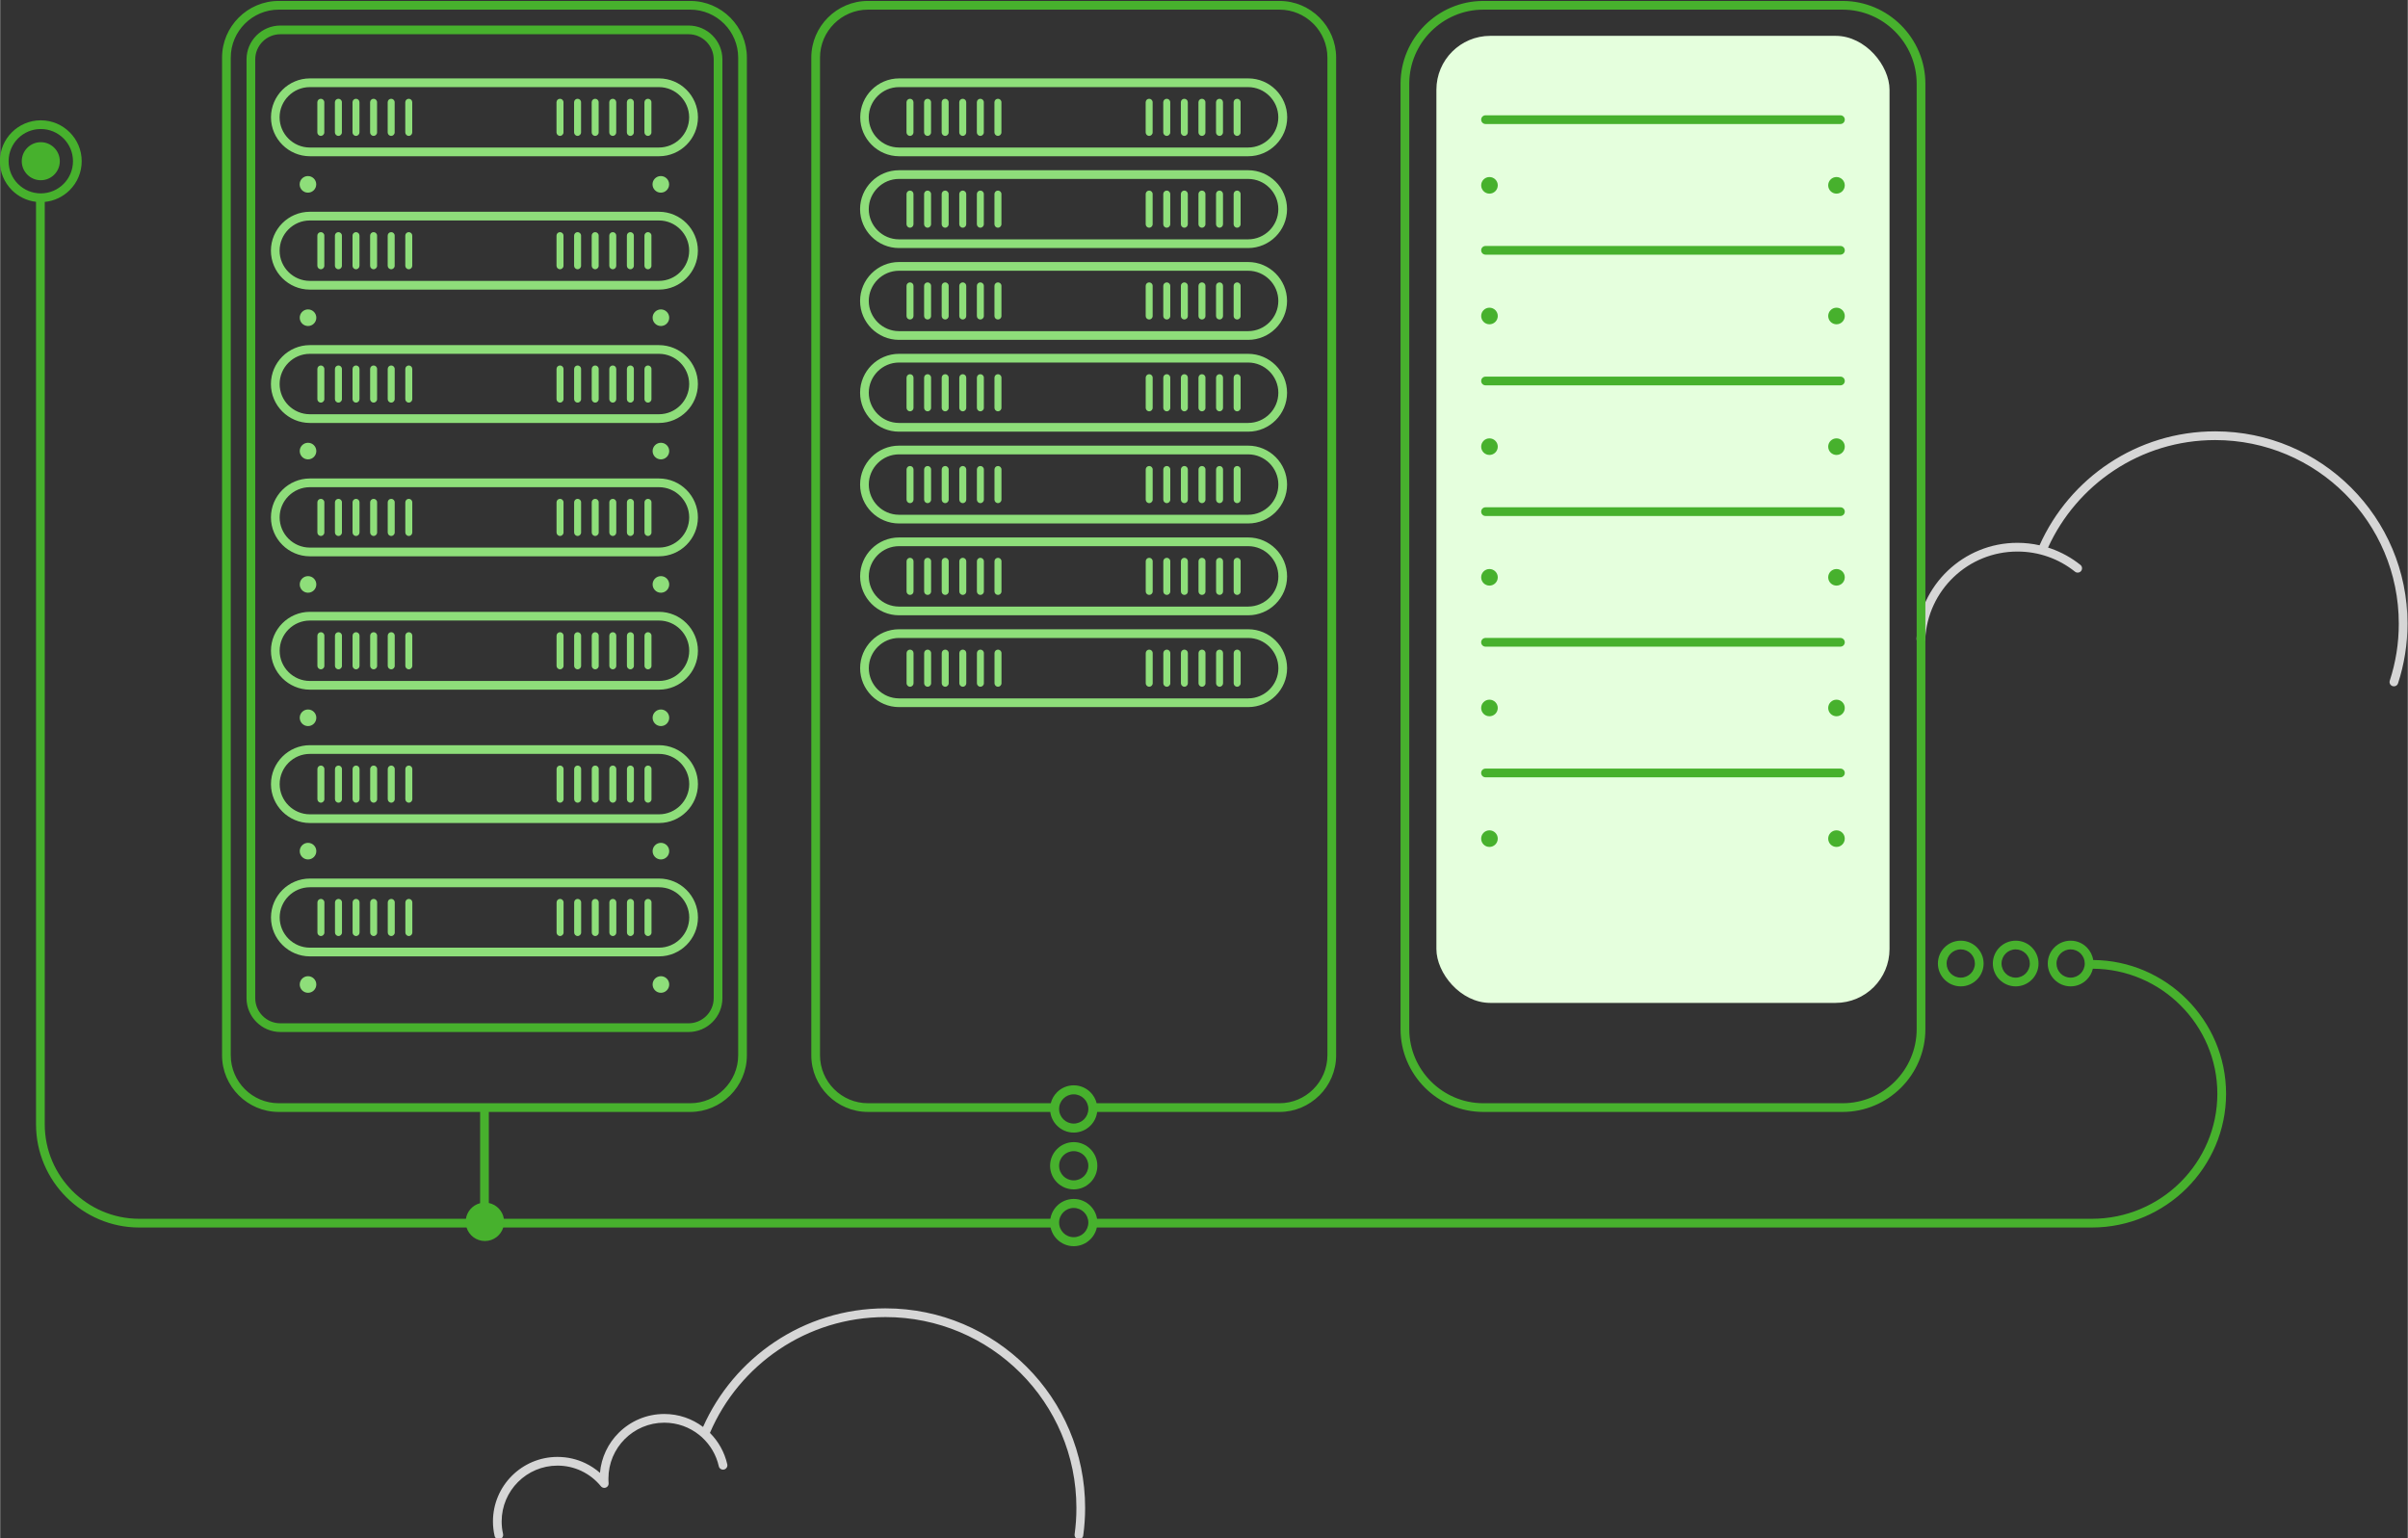<svg xmlns="http://www.w3.org/2000/svg" xmlns:xlink="http://www.w3.org/1999/xlink" xmlns:xodm="http://www.corel.com/coreldraw/odm/2003" xml:space="preserve" width="1382px" height="883px" style="shape-rendering:geometricPrecision; text-rendering:geometricPrecision; image-rendering:optimizeQuality; fill-rule:evenodd; clip-rule:evenodd" viewBox="0 0 1382 883.14"><rect x="0" y="0" width="1382" height="883.14" fill="#333333" stroke="none"/> <defs>  <style type="text/css">   <![CDATA[    .fil4 {fill:#47B12D}    .fil2 {fill:#E5FFDD}    .fil1 {fill:#47B12D;fill-rule:nonzero}    .fil3 {fill:#8EDE7A;fill-rule:nonzero}    .fil0 {fill:#D6D6D6;fill-rule:nonzero}   ]]>  </style> </defs> <g id="Layer_x0020_1">    <g id="_2908718082048">   <path class="fil0" d="M1105 366.94c-0.06,1.37 -1.23,2.43 -2.61,2.37 -1.37,-0.06 -2.43,-1.23 -2.37,-2.61 0.76,-15.37 7.51,-29.17 17.95,-39.1 10.4,-9.89 24.47,-15.97 39.94,-15.97 4.36,0 8.61,0.49 12.71,1.41 8.6,-19.25 22.55,-35.59 39.95,-47.11 17.45,-11.56 38.38,-18.3 60.87,-18.3 30.48,0 58.08,12.36 78.05,32.34 19.98,19.97 32.33,47.57 32.33,78.05 0,5.87 -0.47,11.69 -1.37,17.39 -0.92,5.8 -2.28,11.44 -4.06,16.88 -0.42,1.31 -1.83,2.03 -3.14,1.6 -1.31,-0.42 -2.03,-1.83 -1.6,-3.14 1.7,-5.23 3.01,-10.61 3.88,-16.12 0.85,-5.37 1.29,-10.92 1.29,-16.61 0,-29.1 -11.79,-55.45 -30.86,-74.52 -19.07,-19.07 -45.42,-30.86 -74.52,-30.86 -21.49,0 -41.47,6.42 -58.12,17.45 -16.41,10.87 -29.6,26.21 -37.83,44.27 0.53,0.16 1.05,0.34 1.57,0.52 6.23,2.18 11.97,5.39 17,9.41 1.08,0.86 1.26,2.43 0.41,3.51 -0.86,1.08 -2.43,1.25 -3.51,0.4 -4.62,-3.69 -9.86,-6.63 -15.54,-8.61 -5.46,-1.91 -11.35,-2.95 -17.51,-2.95 -14.15,0 -27,5.54 -36.5,14.57 -9.55,9.08 -15.71,21.69 -16.41,35.73zm-702.13 458.23c-0.08,-0.06 -0.15,-0.12 -0.21,-0.19 -0.47,-0.42 -0.95,-0.83 -1.45,-1.22 -5.47,-4.38 -12.43,-7 -20.01,-7 -8.86,0 -16.87,3.59 -22.67,9.39 -5.8,5.8 -9.39,13.82 -9.39,22.67l0.02 1.34 0.08 1.33c0.11,1.38 -0.92,2.58 -2.29,2.69 -0.91,0.07 -1.74,-0.35 -2.23,-1.04 -2.98,-3.63 -6.74,-6.59 -11.04,-8.64 -4.16,-1.98 -8.83,-3.09 -13.77,-3.09 -8.85,0 -16.87,3.59 -22.67,9.39 -5.8,5.8 -9.39,13.81 -9.39,22.67 0,1.25 0.07,2.46 0.2,3.62 0.14,1.21 0.34,2.4 0.6,3.55 0.3,1.35 -0.54,2.68 -1.88,2.98 -1.35,0.3 -2.68,-0.54 -2.98,-1.88 -0.31,-1.36 -0.55,-2.73 -0.7,-4.11 -0.16,-1.39 -0.24,-2.78 -0.24,-4.16 0,-10.23 4.15,-19.5 10.86,-26.21 6.71,-6.71 15.97,-10.85 26.2,-10.85 5.7,0 11.1,1.28 15.92,3.58 3.07,1.46 5.91,3.34 8.45,5.56 0.78,-8.93 4.73,-16.95 10.71,-22.93 6.71,-6.71 15.98,-10.86 26.21,-10.86 8.34,0 16.05,2.77 22.25,7.44 8.83,-19.85 23.13,-36.73 40.99,-48.7 18.23,-12.24 40.16,-19.38 63.75,-19.38 31.64,0 60.28,12.83 81.02,33.56 20.73,20.74 33.56,49.38 33.56,81.02 0,2.62 -0.1,5.27 -0.28,7.94 -0.18,2.65 -0.45,5.28 -0.81,7.89 -0.19,1.37 -1.45,2.32 -2.82,2.13 -1.36,-0.19 -2.32,-1.45 -2.13,-2.81 0.34,-2.48 0.6,-4.99 0.78,-7.54 0.17,-2.47 0.25,-5 0.25,-7.61 0,-30.26 -12.26,-57.65 -32.09,-77.48 -19.83,-19.83 -47.22,-32.09 -77.48,-32.09 -22.58,0 -43.56,6.82 -60.98,18.51 -17.5,11.74 -31.43,28.39 -39.81,47.98 4.87,4.87 8.39,11.1 9.96,18.05 0.3,1.35 -0.55,2.68 -1.89,2.98 -1.34,0.31 -2.68,-0.54 -2.98,-1.88 -1.46,-6.5 -4.89,-12.25 -9.62,-16.6z"></path>   <path class="fil1" d="M498.09 0.54l236.25 0c8.94,0 17.07,3.66 22.96,9.55l0.13 0.14c5.81,5.88 9.42,13.95 9.42,22.82l0 572.81c0,8.94 -3.66,17.07 -9.55,22.96l-0.15 0.13c-5.88,5.81 -13.94,9.41 -22.81,9.41l-104.67 0c-0.38,3.06 -1.79,5.8 -3.86,7.87l-0.16 0.15c-2.44,2.37 -5.77,3.83 -9.43,3.83 -3.74,0 -7.13,-1.52 -9.58,-3.98l-0.01 -0.01c-2.07,-2.07 -3.48,-4.8 -3.87,-7.86l-104.67 0c-8.93,0 -17.05,-3.65 -22.95,-9.54 -5.9,-5.89 -9.55,-14.02 -9.55,-22.96l0 -572.81c0,-8.94 3.65,-17.06 9.54,-22.95 5.89,-5.9 14.02,-9.56 22.96,-9.56zm131.29 632.82l104.96 0c7.51,0 14.33,-3.04 19.31,-7.96l0.11 -0.12c4.99,-4.98 8.08,-11.86 8.08,-19.42l0 -572.81c0,-7.51 -3.04,-14.34 -7.95,-19.32l-0.13 -0.11c-4.98,-4.98 -11.86,-8.08 -19.42,-8.08l-236.25 0c-7.56,0 -14.44,3.1 -19.42,8.08 -4.99,4.98 -8.08,11.86 -8.08,19.43l0 572.81c0,7.56 3.09,14.44 8.08,19.42 4.98,4.99 11.86,8.08 19.42,8.08l104.96 0c0.61,-2.42 1.86,-4.59 3.58,-6.3 2.45,-2.46 5.84,-3.98 9.59,-3.98 3.74,0 7.13,1.52 9.59,3.97 1.71,1.72 2.97,3.89 3.57,6.31zm0.4 68.51c0,3.75 -1.52,7.14 -3.97,9.59l-0.16 0.15c-2.44,2.36 -5.77,3.83 -9.43,3.83 -3.74,0 -7.13,-1.52 -9.58,-3.98l-0.01 -0.01c-2.46,-2.45 -3.98,-5.84 -3.98,-9.58 0,-3.74 1.52,-7.12 3.98,-9.58 2.45,-2.46 5.84,-3.98 9.59,-3.98 3.74,0 7.13,1.52 9.59,3.97 2.45,2.45 3.97,5.85 3.97,9.59zm-7.63 5.94c1.52,-1.52 2.46,-3.62 2.46,-5.94 0,-2.32 -0.94,-4.42 -2.46,-5.93 -1.51,-1.52 -3.61,-2.46 -5.93,-2.46 -2.32,0 -4.42,0.94 -5.94,2.46 -1.52,1.51 -2.45,3.61 -2.45,5.93 0,2.32 0.93,4.42 2.45,5.94 1.51,1.52 3.62,2.45 5.94,2.45 2.26,0 4.32,-0.89 5.82,-2.34l0.11 -0.11zm7.63 -38.55c0,3.74 -1.52,7.13 -3.97,9.59l-0.16 0.14c-2.44,2.37 -5.77,3.83 -9.43,3.83 -3.74,0 -7.13,-1.52 -9.58,-3.97l-0.01 -0.01c-2.46,-2.46 -3.98,-5.85 -3.98,-9.58 0,-3.74 1.52,-7.13 3.98,-9.58 2.45,-2.47 5.84,-3.99 9.59,-3.99 3.74,0 7.13,1.52 9.59,3.98 2.45,2.45 3.97,5.84 3.97,9.59zm-7.63 5.93c1.52,-1.51 2.46,-3.62 2.46,-5.93 0,-2.32 -0.94,-4.42 -2.46,-5.94 -1.51,-1.51 -3.61,-2.45 -5.93,-2.45 -2.32,0 -4.42,0.94 -5.94,2.45 -1.52,1.51 -2.45,3.61 -2.45,5.94 0,2.32 0.93,4.42 2.45,5.94 1.51,1.51 3.62,2.45 5.94,2.45 2.26,0 4.32,-0.89 5.82,-2.34l0.11 -0.12zm0 -32.61c1.52,-1.52 2.46,-3.62 2.46,-5.94 0,-2.32 -0.94,-4.42 -2.46,-5.93 -1.51,-1.52 -3.61,-2.46 -5.93,-2.46 -2.32,0 -4.42,0.94 -5.94,2.46 -1.52,1.51 -2.45,3.61 -2.45,5.93 0,2.32 0.93,4.43 2.45,5.94 1.51,1.52 3.62,2.46 5.94,2.46 2.26,0 4.32,-0.9 5.82,-2.35l0.11 -0.11z"></path>   <g>    <path class="fil1" d="M1105.08 390.11l0 200.75c0,13.06 -5.34,24.94 -13.95,33.55l-0.15 0.14c-8.6,8.52 -20.42,13.81 -33.41,13.81l-206.24 0c-13.06,0 -24.94,-5.34 -33.55,-13.95 -8.61,-8.61 -13.96,-20.49 -13.96,-33.55l0 -542.81c0,-13.07 5.35,-24.95 13.96,-33.56 8.61,-8.6 20.49,-13.95 33.55,-13.95l206.24 0c13.07,0 24.94,5.34 33.55,13.95 8.61,8.61 13.96,20.49 13.96,33.56l0 318.71 0 23.35zm-945.22 -389.57l236.25 0c8.94,0 17.07,3.66 22.95,9.55l0.14 0.14c5.81,5.88 9.41,13.95 9.41,22.82l0 572.81c0,8.94 -3.66,17.07 -9.55,22.96l-0.14 0.13c-5.88,5.81 -13.95,9.41 -22.81,9.41l-115.63 0 0 52.27c4.46,0.93 7.93,4.54 8.64,9.07l315.64 0 0 5.01 -316 0c-1.39,4.49 -5.58,7.75 -10.53,7.75 -4.95,0 -9.14,-3.26 -10.54,-7.75l-187.9 0c-16.28,0 -31.09,-6.67 -41.82,-17.4 -10.74,-10.73 -17.4,-25.54 -17.4,-41.83l0 -529.61c-5.39,-0.63 -10.22,-3.08 -13.87,-6.72l-0.13 -0.15c-4.17,-4.24 -6.75,-10.05 -6.75,-16.45 0,-6.48 2.63,-12.34 6.88,-16.6l0.01 0c4.26,-4.26 10.12,-6.88 16.59,-6.88 6.47,0 12.35,2.63 16.6,6.88 4.25,4.24 6.88,10.11 6.88,16.6 0,6.48 -2.63,12.35 -6.88,16.6 -3.74,3.74 -8.75,6.23 -14.33,6.77l0 529.56c0,14.91 6.1,28.47 15.93,38.3 9.83,9.82 23.38,15.92 38.29,15.92l187.54 0c0.69,-4.36 3.93,-7.88 8.15,-8.96l0 -52.38 -115.62 0c-8.94,0 -17.06,-3.65 -22.95,-9.54 -5.9,-5.89 -9.56,-14.02 -9.56,-22.96l0 -572.81c0,-8.94 3.66,-17.06 9.55,-22.95 5.89,-5.9 14.02,-9.56 22.96,-9.56zm897.71 5l-206.24 0c-11.69,0 -22.31,4.79 -30.02,12.49 -7.7,7.7 -12.49,18.33 -12.49,30.02l0 542.81c0,11.68 4.79,22.31 12.49,30.02 7.7,7.7 18.33,12.48 30.02,12.48l206.24 0c11.63,0 22.21,-4.73 29.91,-12.36l0.11 -0.12c7.7,-7.71 12.49,-18.34 12.49,-30.02l0 -542.81c0,-11.69 -4.79,-22.32 -12.49,-30.02 -7.7,-7.7 -18.33,-12.49 -30.02,-12.49zm67.81 534.5c3.62,0 6.9,1.46 9.28,3.84l0.13 0.15c2.29,2.36 3.71,5.58 3.71,9.12 0,3.61 -1.47,6.89 -3.84,9.26l-0.01 0.01c-2.38,2.38 -5.66,3.85 -9.27,3.85 -3.61,0 -6.89,-1.47 -9.26,-3.85 -2.38,-2.37 -3.85,-5.65 -3.85,-9.27 0,-3.62 1.47,-6.9 3.84,-9.27 2.37,-2.38 5.65,-3.84 9.27,-3.84zm63.07 0c3.62,0 6.9,1.46 9.27,3.84l0.14 0.15c1.85,1.9 3.13,4.37 3.55,7.11 20.91,0.14 39.91,8.75 53.71,22.55 13.92,13.91 22.56,33.11 22.56,54.23 0,21.13 -8.66,40.33 -22.62,54.26 -13.95,13.9 -33.19,22.53 -54.41,22.53l-573.78 0 0 -5.01 573.78 0c19.85,0 37.85,-8.06 50.89,-21.06 13.05,-13 21.13,-30.96 21.13,-50.72 0,-19.74 -8.07,-37.69 -21.08,-50.69 -12.94,-12.94 -30.76,-21 -50.37,-21.09 -0.57,2.42 -1.8,4.58 -3.5,6.27l-0.01 0.01c-2.37,2.38 -5.65,3.85 -9.26,3.85 -3.61,0 -6.89,-1.47 -9.26,-3.85 -2.39,-2.37 -3.86,-5.65 -3.86,-9.27 0,-3.62 1.47,-6.9 3.85,-9.27 2.37,-2.38 5.65,-3.84 9.27,-3.84zm5.74 7.37c-1.47,-1.46 -3.5,-2.37 -5.74,-2.37 -2.24,0 -4.27,0.91 -5.74,2.37 -1.47,1.47 -2.37,3.5 -2.37,5.74 0,2.24 0.9,4.27 2.37,5.74 1.46,1.47 3.49,2.37 5.74,2.37 2.24,0 4.28,-0.9 5.74,-2.37 1.47,-1.46 2.37,-3.49 2.37,-5.74 0,-2.19 -0.86,-4.17 -2.26,-5.63l-0.11 -0.11zm-37.28 -7.37c3.62,0 6.91,1.46 9.28,3.84l0.14 0.15c2.29,2.36 3.7,5.58 3.7,9.12 0,3.61 -1.47,6.89 -3.84,9.26l-0.01 0.01c-2.37,2.38 -5.65,3.85 -9.27,3.85 -3.61,0 -6.89,-1.47 -9.26,-3.85 -2.38,-2.37 -3.85,-5.65 -3.85,-9.27 0,-3.62 1.47,-6.9 3.84,-9.27 2.38,-2.38 5.65,-3.84 9.27,-3.84zm5.74 7.37c-1.46,-1.46 -3.49,-2.37 -5.74,-2.37 -2.24,0 -4.27,0.91 -5.73,2.37 -1.47,1.47 -2.38,3.5 -2.38,5.74 0,2.24 0.91,4.27 2.38,5.74 1.46,1.47 3.49,2.37 5.73,2.37 2.25,0 4.28,-0.9 5.75,-2.37 1.46,-1.46 2.37,-3.49 2.37,-5.74 0,-2.19 -0.86,-4.17 -2.26,-5.63l-0.12 -0.11zm-31.53 0c-1.47,-1.46 -3.5,-2.37 -5.74,-2.37 -2.24,0 -4.27,0.91 -5.74,2.37 -1.46,1.47 -2.37,3.5 -2.37,5.74 0,2.24 0.91,4.27 2.37,5.74 1.47,1.47 3.5,2.37 5.74,2.37 2.25,0 4.28,-0.9 5.75,-2.37 1.46,-1.46 2.37,-3.49 2.37,-5.74 0,-2.19 -0.87,-4.17 -2.27,-5.63l-0.11 -0.11zm-1107.82 -465.78c6.03,0 10.92,4.89 10.92,10.92 0,6.03 -4.89,10.92 -10.92,10.92 -6.03,0 -10.92,-4.89 -10.92,-10.92 0,-6.03 4.89,-10.92 10.92,-10.92zm13.07 -2.15c-3.34,-3.35 -7.96,-5.41 -13.07,-5.41 -5.11,0 -9.73,2.06 -13.06,5.4l-0.01 0.01c-3.34,3.34 -5.4,7.96 -5.4,13.07 0,5.05 2.02,9.62 5.28,12.95l0.13 0.11c3.34,3.34 7.96,5.41 13.06,5.41 5.11,0 9.73,-2.07 13.07,-5.41 3.34,-3.34 5.41,-7.96 5.41,-13.06 0,-5.11 -2.07,-9.73 -5.41,-13.07zm124.45 -64.82l234.33 0c5.34,0 10.2,2.18 13.71,5.7 3.52,3.52 5.7,8.37 5.7,13.71l0 538.98c0,5.34 -2.18,10.2 -5.7,13.72 -3.51,3.51 -8.37,5.7 -13.71,5.7l-234.33 0c-5.33,0 -10.19,-2.19 -13.71,-5.71 -3.52,-3.51 -5.71,-8.37 -5.71,-13.71l0 -538.98c0,-5.34 2.19,-10.19 5.7,-13.71 3.52,-3.52 8.38,-5.7 13.72,-5.7zm234.33 5l-234.33 0c-3.97,0 -7.57,1.62 -10.18,4.23 -2.61,2.62 -4.24,6.22 -4.24,10.18l0 538.98c0,3.96 1.63,7.57 4.24,10.18 2.6,2.62 6.21,4.24 10.18,4.24l234.33 0c3.96,0 7.57,-1.63 10.18,-4.24 2.61,-2.61 4.23,-6.22 4.23,-10.18l0 -538.98c0,-3.96 -1.62,-7.56 -4.23,-10.18 -2.61,-2.61 -6.22,-4.23 -10.18,-4.23zm0.96 -14.12l-236.25 0c-7.56,0 -14.44,3.1 -19.43,8.08 -4.98,4.98 -8.08,11.86 -8.08,19.43l0 572.81c0,7.56 3.1,14.44 8.08,19.42 4.99,4.99 11.86,8.08 19.43,8.08l236.25 0c7.5,0 14.33,-3.04 19.31,-7.96l0.11 -0.12c4.98,-4.98 8.08,-11.86 8.08,-19.42l0 -572.81c0,-7.51 -3.05,-14.34 -7.96,-19.32l-0.12 -0.11c-4.98,-4.98 -11.86,-8.08 -19.42,-8.08z"></path>   </g>   <rect class="fil2" x="824.4" y="20.58" width="260.1" height="555.18" rx="30.94" ry="30.94"></rect>   <path class="fil3" d="M516.02 45.01l200.4 0c6.14,0 11.73,2.51 15.78,6.56 4.05,4.05 6.56,9.64 6.56,15.78 0,6.15 -2.51,11.74 -6.56,15.78 -4.05,4.05 -9.64,6.57 -15.78,6.57l-200.4 0c-6.15,0 -11.74,-2.52 -15.79,-6.57 -4.04,-4.04 -6.56,-9.63 -6.56,-15.78 0,-6.14 2.52,-11.73 6.56,-15.78 4.05,-4.05 9.64,-6.56 15.79,-6.56zm-338.24 0l200.4 0c6.15,0 11.74,2.51 15.79,6.56 4.04,4.05 6.56,9.64 6.56,15.78 0,6.15 -2.52,11.74 -6.56,15.78 -4.05,4.05 -9.64,6.57 -15.79,6.57l-200.4 0c-6.14,0 -11.73,-2.52 -15.78,-6.57 -4.05,-4.04 -6.56,-9.63 -6.56,-15.78 0,-6.14 2.51,-11.73 6.56,-15.78 4.05,-4.05 9.64,-6.56 15.78,-6.56zm-1.08 515.42c2.63,0 4.76,2.13 4.76,4.76 0,2.63 -2.13,4.77 -4.76,4.77 -2.63,0 -4.76,-2.14 -4.76,-4.77 0,-2.63 2.13,-4.76 4.76,-4.76zm202.56 0c2.63,0 4.77,2.13 4.77,4.76 0,2.63 -2.14,4.77 -4.77,4.77 -2.63,0 -4.76,-2.14 -4.76,-4.77 0,-2.63 2.13,-4.76 4.76,-4.76zm-202.56 -76.56c2.63,0 4.76,2.13 4.76,4.76 0,2.63 -2.13,4.77 -4.76,4.77 -2.63,0 -4.76,-2.14 -4.76,-4.77 0,-2.63 2.13,-4.76 4.76,-4.76zm202.56 0c2.63,0 4.77,2.13 4.77,4.76 0,2.63 -2.14,4.77 -4.77,4.77 -2.63,0 -4.76,-2.14 -4.76,-4.77 0,-2.63 2.13,-4.76 4.76,-4.76zm-202.56 -76.56c2.63,0 4.76,2.13 4.76,4.76 0,2.63 -2.13,4.77 -4.76,4.77 -2.63,0 -4.76,-2.14 -4.76,-4.77 0,-2.63 2.13,-4.76 4.76,-4.76zm202.56 0c2.63,0 4.77,2.13 4.77,4.76 0,2.63 -2.14,4.77 -4.77,4.77 -2.63,0 -4.76,-2.14 -4.76,-4.77 0,-2.63 2.13,-4.76 4.76,-4.76zm-202.56 -76.56c2.63,0 4.76,2.13 4.76,4.76 0,2.63 -2.13,4.77 -4.76,4.77 -2.63,0 -4.76,-2.14 -4.76,-4.77 0,-2.63 2.13,-4.76 4.76,-4.76zm202.56 0c2.63,0 4.77,2.13 4.77,4.76 0,2.63 -2.14,4.77 -4.77,4.77 -2.63,0 -4.76,-2.14 -4.76,-4.77 0,-2.63 2.13,-4.76 4.76,-4.76zm-202.56 -76.56c2.63,0 4.76,2.13 4.76,4.76 0,2.63 -2.13,4.77 -4.76,4.77 -2.63,0 -4.76,-2.14 -4.76,-4.77 0,-2.63 2.13,-4.76 4.76,-4.76zm202.56 0c2.63,0 4.77,2.13 4.77,4.76 0,2.63 -2.14,4.77 -4.77,4.77 -2.63,0 -4.76,-2.14 -4.76,-4.77 0,-2.63 2.13,-4.76 4.76,-4.76zm-202.56 -76.56c2.63,0 4.76,2.13 4.76,4.76 0,2.64 -2.13,4.77 -4.76,4.77 -2.63,0 -4.76,-2.13 -4.76,-4.77 0,-2.63 2.13,-4.76 4.76,-4.76zm202.56 0c2.63,0 4.77,2.13 4.77,4.76 0,2.64 -2.14,4.77 -4.77,4.77 -2.63,0 -4.76,-2.13 -4.76,-4.77 0,-2.63 2.13,-4.76 4.76,-4.76zm-201.48 326.74l200.4 0c6.15,0 11.74,2.51 15.79,6.56 4.04,4.05 6.56,9.63 6.56,15.78 0,6.15 -2.52,11.73 -6.56,15.78 -4.05,4.05 -9.64,6.56 -15.79,6.56l-200.4 0c-6.14,0 -11.73,-2.51 -15.78,-6.56 -4.05,-4.05 -6.56,-9.63 -6.56,-15.78 0,-6.15 2.51,-11.73 6.56,-15.78 4.05,-4.05 9.64,-6.56 15.78,-6.56zm4.32 13.69c0,-1.11 0.89,-2 2,-2 1.1,0 2,0.89 2,2l0 17.3c0,1.11 -0.9,2.01 -2,2.01 -1.11,0 -2,-0.9 -2,-2.01l0 -17.3zm177.67 0c0,-1.11 0.89,-2 2,-2 1.1,0 2,0.89 2,2l0 17.3c0,1.11 -0.9,2.01 -2,2.01 -1.11,0 -2,-0.9 -2,-2.01l0 -17.3zm-10.1 0c0,-1.11 0.9,-2 2,-2 1.11,0 2,0.89 2,2l0 17.3c0,1.11 -0.89,2.01 -2,2.01 -1.1,0 -2,-0.9 -2,-2.01l0 -17.3zm-10.09 0c0,-1.11 0.89,-2 2,-2 1.1,0 2,0.89 2,2l0 17.3c0,1.11 -0.9,2.01 -2,2.01 -1.11,0 -2,-0.9 -2,-2.01l0 -17.3zm-10.1 0c0,-1.11 0.9,-2 2,-2 1.1,0 2,0.89 2,2l0 17.3c0,1.11 -0.9,2.01 -2,2.01 -1.1,0 -2,-0.9 -2,-2.01l0 -17.3zm-10.1 0c0,-1.11 0.9,-2 2,-2 1.11,0 2.01,0.89 2.01,2l0 17.3c0,1.11 -0.9,2.01 -2.01,2.01 -1.1,0 -2,-0.9 -2,-2.01l0 -17.3zm50.48 0c0,-1.11 0.9,-2 2.01,-2 1.1,0 2,0.89 2,2l0 17.3c0,1.11 -0.9,2.01 -2,2.01 -1.11,0 -2.01,-0.9 -2.01,-2.01l0 -17.3zm-137.28 0c0,-1.11 0.9,-2 2,-2 1.11,0 2,0.89 2,2l0 17.3c0,1.11 -0.89,2.01 -2,2.01 -1.1,0 -2,-0.9 -2,-2.01l0 -17.3zm-10.1 0c0,-1.11 0.9,-2 2,-2 1.11,0 2.01,0.89 2.01,2l0 17.3c0,1.11 -0.9,2.01 -2.01,2.01 -1.1,0 -2,-0.9 -2,-2.01l0 -17.3zm-10.09 0c0,-1.11 0.89,-2 2,-2 1.1,0 2,0.89 2,2l0 17.3c0,1.11 -0.9,2.01 -2,2.01 -1.11,0 -2,-0.9 -2,-2.01l0 -17.3zm-10.1 0c0,-1.11 0.9,-2 2,-2 1.11,0 2,0.89 2,2l0 17.3c0,1.11 -0.89,2.01 -2,2.01 -1.1,0 -2,-0.9 -2,-2.01l0 -17.3zm-10.1 0c0,-1.11 0.9,-2 2.01,-2 1.1,0 2,0.89 2,2l0 17.3c0,1.11 -0.9,2.01 -2,2.01 -1.11,0 -2.01,-0.9 -2.01,-2.01l0 -17.3zm185.99 -8.69l-200.4 0c-4.77,0 -9.1,1.95 -12.25,5.09 -3.14,3.15 -5.09,7.48 -5.09,12.25 0,4.77 1.95,9.1 5.09,12.25 3.15,3.14 7.48,5.09 12.25,5.09l200.4 0c4.77,0 9.11,-1.95 12.25,-5.09 3.14,-3.15 5.1,-7.48 5.1,-12.25 0,-4.77 -1.96,-9.1 -5.1,-12.25 -3.14,-3.14 -7.48,-5.09 -12.25,-5.09zm-200.4 -81.56l200.4 0c6.15,0 11.74,2.51 15.79,6.56 4.04,4.05 6.56,9.64 6.56,15.78 0,6.15 -2.52,11.73 -6.56,15.78 -4.05,4.05 -9.64,6.56 -15.79,6.56l-200.4 0c-6.14,0 -11.73,-2.51 -15.78,-6.56 -4.05,-4.05 -6.56,-9.63 -6.56,-15.78 0,-6.14 2.51,-11.73 6.56,-15.78 4.05,-4.05 9.64,-6.56 15.78,-6.56zm4.32 13.69c0,-1.11 0.89,-2 2,-2 1.1,0 2,0.89 2,2l0 17.3c0,1.11 -0.9,2.01 -2,2.01 -1.11,0 -2,-0.9 -2,-2.01l0 -17.3zm177.67 0c0,-1.11 0.89,-2 2,-2 1.1,0 2,0.89 2,2l0 17.3c0,1.11 -0.9,2.01 -2,2.01 -1.11,0 -2,-0.9 -2,-2.01l0 -17.3zm-10.1 0c0,-1.11 0.9,-2 2,-2 1.11,0 2,0.89 2,2l0 17.3c0,1.11 -0.89,2.01 -2,2.01 -1.1,0 -2,-0.9 -2,-2.01l0 -17.3zm-10.09 0c0,-1.11 0.89,-2 2,-2 1.1,0 2,0.89 2,2l0 17.3c0,1.11 -0.9,2.01 -2,2.01 -1.11,0 -2,-0.9 -2,-2.01l0 -17.3zm-10.1 0c0,-1.11 0.9,-2 2,-2 1.1,0 2,0.89 2,2l0 17.3c0,1.11 -0.9,2.01 -2,2.01 -1.1,0 -2,-0.9 -2,-2.01l0 -17.3zm-10.1 0c0,-1.11 0.9,-2 2,-2 1.11,0 2.01,0.89 2.01,2l0 17.3c0,1.11 -0.9,2.01 -2.01,2.01 -1.1,0 -2,-0.9 -2,-2.01l0 -17.3zm50.48 0c0,-1.11 0.9,-2 2.01,-2 1.1,0 2,0.89 2,2l0 17.3c0,1.11 -0.9,2.01 -2,2.01 -1.11,0 -2.01,-0.9 -2.01,-2.01l0 -17.3zm-137.28 0c0,-1.11 0.9,-2 2,-2 1.11,0 2,0.89 2,2l0 17.3c0,1.11 -0.89,2.01 -2,2.01 -1.1,0 -2,-0.9 -2,-2.01l0 -17.3zm-10.1 0c0,-1.11 0.9,-2 2,-2 1.11,0 2.01,0.89 2.01,2l0 17.3c0,1.11 -0.9,2.01 -2.01,2.01 -1.1,0 -2,-0.9 -2,-2.01l0 -17.3zm-10.09 0c0,-1.11 0.89,-2 2,-2 1.1,0 2,0.89 2,2l0 17.3c0,1.11 -0.9,2.01 -2,2.01 -1.11,0 -2,-0.9 -2,-2.01l0 -17.3zm-10.1 0c0,-1.11 0.9,-2 2,-2 1.11,0 2,0.89 2,2l0 17.3c0,1.11 -0.89,2.01 -2,2.01 -1.1,0 -2,-0.9 -2,-2.01l0 -17.3zm-10.1 0c0,-1.11 0.9,-2 2.01,-2 1.1,0 2,0.89 2,2l0 17.3c0,1.11 -0.9,2.01 -2,2.01 -1.11,0 -2.01,-0.9 -2.01,-2.01l0 -17.3zm185.99 -8.69l-200.4 0c-4.77,0 -9.1,1.95 -12.25,5.09 -3.14,3.15 -5.09,7.48 -5.09,12.25 0,4.77 1.95,9.1 5.09,12.25 3.15,3.14 7.48,5.09 12.25,5.09l200.4 0c4.77,0 9.11,-1.95 12.25,-5.09 3.14,-3.15 5.1,-7.48 5.1,-12.25 0,-4.77 -1.96,-9.1 -5.1,-12.25 -3.14,-3.14 -7.48,-5.09 -12.25,-5.09zm-200.4 -81.56l200.4 0c6.15,0 11.74,2.51 15.79,6.56 4.04,4.05 6.56,9.64 6.56,15.78 0,6.15 -2.52,11.74 -6.56,15.78 -4.05,4.05 -9.64,6.56 -15.79,6.56l-200.4 0c-6.14,0 -11.73,-2.51 -15.78,-6.56 -4.05,-4.04 -6.56,-9.63 -6.56,-15.78 0,-6.14 2.51,-11.73 6.56,-15.78 4.05,-4.05 9.64,-6.56 15.78,-6.56zm4.32 13.69c0,-1.11 0.89,-2 2,-2 1.1,0 2,0.89 2,2l0 17.31c0,1.1 -0.9,2 -2,2 -1.11,0 -2,-0.9 -2,-2l0 -17.31zm177.67 0c0,-1.11 0.89,-2 2,-2 1.1,0 2,0.89 2,2l0 17.31c0,1.1 -0.9,2 -2,2 -1.11,0 -2,-0.9 -2,-2l0 -17.31zm-10.1 0c0,-1.11 0.9,-2 2,-2 1.11,0 2,0.89 2,2l0 17.31c0,1.1 -0.89,2 -2,2 -1.1,0 -2,-0.9 -2,-2l0 -17.31zm-10.09 0c0,-1.11 0.89,-2 2,-2 1.1,0 2,0.89 2,2l0 17.31c0,1.1 -0.9,2 -2,2 -1.11,0 -2,-0.9 -2,-2l0 -17.31zm-10.1 0c0,-1.11 0.9,-2 2,-2 1.1,0 2,0.89 2,2l0 17.31c0,1.1 -0.9,2 -2,2 -1.1,0 -2,-0.9 -2,-2l0 -17.31zm-10.1 0c0,-1.11 0.9,-2 2,-2 1.11,0 2.01,0.89 2.01,2l0 17.31c0,1.1 -0.9,2 -2.01,2 -1.1,0 -2,-0.9 -2,-2l0 -17.31zm50.48 0c0,-1.11 0.9,-2 2.01,-2 1.1,0 2,0.89 2,2l0 17.31c0,1.1 -0.9,2 -2,2 -1.11,0 -2.01,-0.9 -2.01,-2l0 -17.31zm-137.28 0c0,-1.11 0.9,-2 2,-2 1.11,0 2,0.89 2,2l0 17.31c0,1.1 -0.89,2 -2,2 -1.1,0 -2,-0.9 -2,-2l0 -17.31zm-10.1 0c0,-1.11 0.9,-2 2,-2 1.11,0 2.01,0.89 2.01,2l0 17.31c0,1.1 -0.9,2 -2.01,2 -1.1,0 -2,-0.9 -2,-2l0 -17.31zm-10.09 0c0,-1.11 0.89,-2 2,-2 1.1,0 2,0.89 2,2l0 17.31c0,1.1 -0.9,2 -2,2 -1.11,0 -2,-0.9 -2,-2l0 -17.31zm-10.1 0c0,-1.11 0.9,-2 2,-2 1.11,0 2,0.89 2,2l0 17.31c0,1.1 -0.89,2 -2,2 -1.1,0 -2,-0.9 -2,-2l0 -17.31zm-10.1 0c0,-1.11 0.9,-2 2.01,-2 1.1,0 2,0.89 2,2l0 17.31c0,1.1 -0.9,2 -2,2 -1.11,0 -2.01,-0.9 -2.01,-2l0 -17.31zm185.99 -8.69l-200.4 0c-4.77,0 -9.1,1.95 -12.25,5.09 -3.14,3.15 -5.09,7.48 -5.09,12.25 0,4.77 1.95,9.11 5.09,12.25 3.15,3.14 7.48,5.09 12.25,5.09l200.4 0c4.77,0 9.11,-1.95 12.25,-5.09 3.14,-3.14 5.1,-7.48 5.1,-12.25 0,-4.77 -1.96,-9.1 -5.1,-12.25 -3.14,-3.14 -7.48,-5.09 -12.25,-5.09zm-200.4 -81.56l200.4 0c6.15,0 11.74,2.51 15.79,6.56 4.04,4.05 6.56,9.64 6.56,15.78 0,6.15 -2.52,11.74 -6.56,15.78 -4.05,4.05 -9.64,6.56 -15.79,6.56l-200.4 0c-6.14,0 -11.73,-2.51 -15.78,-6.56 -4.05,-4.04 -6.56,-9.63 -6.56,-15.78 0,-6.14 2.51,-11.73 6.56,-15.78 4.05,-4.05 9.64,-6.56 15.78,-6.56zm4.32 13.69c0,-1.11 0.89,-2 2,-2 1.1,0 2,0.89 2,2l0 17.31c0,1.1 -0.9,2 -2,2 -1.11,0 -2,-0.9 -2,-2l0 -17.31zm177.67 0c0,-1.11 0.89,-2 2,-2 1.1,0 2,0.89 2,2l0 17.31c0,1.1 -0.9,2 -2,2 -1.11,0 -2,-0.9 -2,-2l0 -17.31zm-10.1 0c0,-1.11 0.9,-2 2,-2 1.11,0 2,0.89 2,2l0 17.31c0,1.1 -0.89,2 -2,2 -1.1,0 -2,-0.9 -2,-2l0 -17.31zm-10.09 0c0,-1.11 0.89,-2 2,-2 1.1,0 2,0.89 2,2l0 17.31c0,1.1 -0.9,2 -2,2 -1.11,0 -2,-0.9 -2,-2l0 -17.31zm-10.1 0c0,-1.11 0.9,-2 2,-2 1.1,0 2,0.89 2,2l0 17.31c0,1.1 -0.9,2 -2,2 -1.1,0 -2,-0.9 -2,-2l0 -17.31zm-10.1 0c0,-1.11 0.9,-2 2,-2 1.11,0 2.01,0.89 2.01,2l0 17.31c0,1.1 -0.9,2 -2.01,2 -1.1,0 -2,-0.9 -2,-2l0 -17.31zm50.48 0c0,-1.11 0.9,-2 2.01,-2 1.1,0 2,0.89 2,2l0 17.31c0,1.1 -0.9,2 -2,2 -1.11,0 -2.01,-0.9 -2.01,-2l0 -17.31zm-137.28 0c0,-1.11 0.9,-2 2,-2 1.11,0 2,0.89 2,2l0 17.31c0,1.1 -0.89,2 -2,2 -1.1,0 -2,-0.9 -2,-2l0 -17.31zm-10.1 0c0,-1.11 0.9,-2 2,-2 1.11,0 2.01,0.89 2.01,2l0 17.31c0,1.1 -0.9,2 -2.01,2 -1.1,0 -2,-0.9 -2,-2l0 -17.31zm-10.09 0c0,-1.11 0.89,-2 2,-2 1.1,0 2,0.89 2,2l0 17.31c0,1.1 -0.9,2 -2,2 -1.11,0 -2,-0.9 -2,-2l0 -17.31zm-10.1 0c0,-1.11 0.9,-2 2,-2 1.11,0 2,0.89 2,2l0 17.31c0,1.1 -0.89,2 -2,2 -1.1,0 -2,-0.9 -2,-2l0 -17.31zm-10.1 0c0,-1.11 0.9,-2 2.01,-2 1.1,0 2,0.89 2,2l0 17.31c0,1.1 -0.9,2 -2,2 -1.11,0 -2.01,-0.9 -2.01,-2l0 -17.31zm185.99 -8.69l-200.4 0c-4.77,0 -9.1,1.95 -12.25,5.1 -3.14,3.14 -5.09,7.47 -5.09,12.24 0,4.77 1.95,9.11 5.09,12.25 3.15,3.14 7.48,5.09 12.25,5.09l200.4 0c4.77,0 9.11,-1.95 12.25,-5.09 3.14,-3.14 5.1,-7.48 5.1,-12.25 0,-4.77 -1.96,-9.1 -5.1,-12.24 -3.14,-3.15 -7.48,-5.1 -12.25,-5.1zm-200.4 -81.56l200.4 0c6.15,0 11.74,2.51 15.79,6.56 4.04,4.05 6.56,9.64 6.56,15.78 0,6.15 -2.52,11.74 -6.56,15.78 -4.05,4.05 -9.64,6.56 -15.79,6.56l-200.4 0c-6.14,0 -11.73,-2.51 -15.78,-6.56 -4.05,-4.04 -6.56,-9.63 -6.56,-15.78 0,-6.14 2.51,-11.73 6.56,-15.78 4.05,-4.05 9.64,-6.56 15.78,-6.56zm4.32 13.69c0,-1.11 0.89,-2 2,-2 1.1,0 2,0.89 2,2l0 17.31c0,1.1 -0.9,2 -2,2 -1.11,0 -2,-0.9 -2,-2l0 -17.31zm177.67 0c0,-1.11 0.89,-2 2,-2 1.1,0 2,0.89 2,2l0 17.31c0,1.1 -0.9,2 -2,2 -1.11,0 -2,-0.9 -2,-2l0 -17.31zm-10.1 0c0,-1.11 0.9,-2 2,-2 1.11,0 2,0.89 2,2l0 17.31c0,1.1 -0.89,2 -2,2 -1.1,0 -2,-0.9 -2,-2l0 -17.31zm-10.09 0c0,-1.11 0.89,-2 2,-2 1.1,0 2,0.89 2,2l0 17.31c0,1.1 -0.9,2 -2,2 -1.11,0 -2,-0.9 -2,-2l0 -17.31zm-10.1 0c0,-1.11 0.9,-2 2,-2 1.1,0 2,0.89 2,2l0 17.31c0,1.1 -0.9,2 -2,2 -1.1,0 -2,-0.9 -2,-2l0 -17.31zm-10.1 0c0,-1.11 0.9,-2 2,-2 1.11,0 2.01,0.89 2.01,2l0 17.31c0,1.1 -0.9,2 -2.01,2 -1.1,0 -2,-0.9 -2,-2l0 -17.31zm50.48 0c0,-1.11 0.9,-2 2.01,-2 1.1,0 2,0.89 2,2l0 17.31c0,1.1 -0.9,2 -2,2 -1.11,0 -2.01,-0.9 -2.01,-2l0 -17.31zm-137.28 0c0,-1.11 0.9,-2 2,-2 1.11,0 2,0.89 2,2l0 17.31c0,1.1 -0.89,2 -2,2 -1.1,0 -2,-0.9 -2,-2l0 -17.31zm-10.1 0c0,-1.11 0.9,-2 2,-2 1.11,0 2.01,0.89 2.01,2l0 17.31c0,1.1 -0.9,2 -2.01,2 -1.1,0 -2,-0.9 -2,-2l0 -17.31zm-10.09 0c0,-1.11 0.89,-2 2,-2 1.1,0 2,0.89 2,2l0 17.31c0,1.1 -0.9,2 -2,2 -1.11,0 -2,-0.9 -2,-2l0 -17.31zm-10.1 0c0,-1.11 0.9,-2 2,-2 1.11,0 2,0.89 2,2l0 17.31c0,1.1 -0.89,2 -2,2 -1.1,0 -2,-0.9 -2,-2l0 -17.31zm-10.1 0c0,-1.11 0.9,-2 2.01,-2 1.1,0 2,0.89 2,2l0 17.31c0,1.1 -0.9,2 -2,2 -1.11,0 -2.01,-0.9 -2.01,-2l0 -17.31zm185.99 -8.69l-200.4 0c-4.77,0 -9.1,1.95 -12.25,5.1 -3.14,3.14 -5.09,7.48 -5.09,12.24 0,4.77 1.95,9.11 5.09,12.25 3.15,3.14 7.48,5.09 12.25,5.09l200.4 0c4.77,0 9.11,-1.95 12.25,-5.09 3.14,-3.14 5.1,-7.48 5.1,-12.25 0,-4.76 -1.96,-9.1 -5.1,-12.24 -3.14,-3.15 -7.48,-5.1 -12.25,-5.1zm-200.4 -81.56l200.4 0c6.15,0 11.74,2.51 15.79,6.56 4.04,4.05 6.56,9.64 6.56,15.78 0,6.15 -2.52,11.74 -6.56,15.78 -4.05,4.05 -9.64,6.57 -15.79,6.57l-200.4 0c-6.14,0 -11.73,-2.52 -15.78,-6.57 -4.05,-4.04 -6.56,-9.63 -6.56,-15.78 0,-6.14 2.51,-11.73 6.56,-15.78 4.05,-4.05 9.64,-6.56 15.78,-6.56zm4.32 13.69c0,-1.11 0.89,-2 2,-2 1.1,0 2,0.89 2,2l0 17.31c0,1.1 -0.9,2 -2,2 -1.11,0 -2,-0.9 -2,-2l0 -17.31zm177.67 0c0,-1.11 0.89,-2 2,-2 1.1,0 2,0.89 2,2l0 17.31c0,1.1 -0.9,2 -2,2 -1.11,0 -2,-0.9 -2,-2l0 -17.31zm-10.1 0c0,-1.11 0.9,-2 2,-2 1.11,0 2,0.89 2,2l0 17.31c0,1.1 -0.89,2 -2,2 -1.1,0 -2,-0.9 -2,-2l0 -17.31zm-10.09 0c0,-1.11 0.89,-2 2,-2 1.1,0 2,0.89 2,2l0 17.31c0,1.1 -0.9,2 -2,2 -1.11,0 -2,-0.9 -2,-2l0 -17.31zm-10.1 0c0,-1.11 0.9,-2 2,-2 1.1,0 2,0.89 2,2l0 17.31c0,1.1 -0.9,2 -2,2 -1.1,0 -2,-0.9 -2,-2l0 -17.31zm-10.1 0c0,-1.11 0.9,-2 2,-2 1.11,0 2.01,0.89 2.01,2l0 17.31c0,1.1 -0.9,2 -2.01,2 -1.1,0 -2,-0.9 -2,-2l0 -17.31zm50.48 0c0,-1.11 0.9,-2 2.01,-2 1.1,0 2,0.89 2,2l0 17.31c0,1.1 -0.9,2 -2,2 -1.11,0 -2.01,-0.9 -2.01,-2l0 -17.31zm-137.28 0c0,-1.11 0.9,-2 2,-2 1.11,0 2,0.89 2,2l0 17.31c0,1.1 -0.89,2 -2,2 -1.1,0 -2,-0.9 -2,-2l0 -17.31zm-10.1 0c0,-1.11 0.9,-2 2,-2 1.11,0 2.01,0.89 2.01,2l0 17.31c0,1.1 -0.9,2 -2.01,2 -1.1,0 -2,-0.9 -2,-2l0 -17.31zm-10.09 0c0,-1.11 0.89,-2 2,-2 1.1,0 2,0.89 2,2l0 17.31c0,1.1 -0.9,2 -2,2 -1.11,0 -2,-0.9 -2,-2l0 -17.31zm-10.1 0c0,-1.11 0.9,-2 2,-2 1.11,0 2,0.89 2,2l0 17.31c0,1.1 -0.89,2 -2,2 -1.1,0 -2,-0.9 -2,-2l0 -17.31zm-10.1 0c0,-1.11 0.9,-2 2.01,-2 1.1,0 2,0.89 2,2l0 17.31c0,1.1 -0.9,2 -2,2 -1.11,0 -2.01,-0.9 -2.01,-2l0 -17.31zm185.99 -8.69l-200.4 0c-4.77,0 -9.1,1.95 -12.25,5.1 -3.14,3.14 -5.09,7.48 -5.09,12.24 0,4.77 1.95,9.11 5.09,12.25 3.15,3.14 7.48,5.09 12.25,5.09l200.4 0c4.77,0 9.11,-1.95 12.25,-5.09 3.14,-3.14 5.1,-7.48 5.1,-12.25 0,-4.76 -1.96,-9.1 -5.1,-12.24 -3.14,-3.15 -7.48,-5.1 -12.25,-5.1zm-201.48 -25.5c2.63,0 4.76,2.13 4.76,4.76 0,2.64 -2.13,4.77 -4.76,4.77 -2.63,0 -4.76,-2.13 -4.76,-4.77 0,-2.63 2.13,-4.76 4.76,-4.76zm202.56 0c2.63,0 4.77,2.13 4.77,4.76 0,2.64 -2.14,4.77 -4.77,4.77 -2.63,0 -4.76,-2.13 -4.76,-4.77 0,-2.63 2.13,-4.76 4.76,-4.76zm-197.16 -42.37c0,-1.11 0.89,-2 2,-2 1.1,0 2,0.89 2,2l0 17.31c0,1.1 -0.9,2 -2,2 -1.11,0 -2,-0.9 -2,-2l0 -17.31zm177.67 0c0,-1.11 0.89,-2 2,-2 1.1,0 2,0.89 2,2l0 17.31c0,1.1 -0.9,2 -2,2 -1.11,0 -2,-0.9 -2,-2l0 -17.31zm-10.1 0c0,-1.11 0.9,-2 2,-2 1.11,0 2,0.89 2,2l0 17.31c0,1.1 -0.89,2 -2,2 -1.1,0 -2,-0.9 -2,-2l0 -17.31zm-10.09 0c0,-1.11 0.89,-2 2,-2 1.1,0 2,0.89 2,2l0 17.31c0,1.1 -0.9,2 -2,2 -1.11,0 -2,-0.9 -2,-2l0 -17.31zm-10.1 0c0,-1.11 0.9,-2 2,-2 1.1,0 2,0.89 2,2l0 17.31c0,1.1 -0.9,2 -2,2 -1.1,0 -2,-0.9 -2,-2l0 -17.31zm-10.1 0c0,-1.11 0.9,-2 2,-2 1.11,0 2.01,0.89 2.01,2l0 17.31c0,1.1 -0.9,2 -2.01,2 -1.1,0 -2,-0.9 -2,-2l0 -17.31zm50.48 0c0,-1.11 0.9,-2 2.01,-2 1.1,0 2,0.89 2,2l0 17.31c0,1.1 -0.9,2 -2,2 -1.11,0 -2.01,-0.9 -2.01,-2l0 -17.31zm-137.28 0c0,-1.11 0.9,-2 2,-2 1.11,0 2,0.89 2,2l0 17.31c0,1.1 -0.89,2 -2,2 -1.1,0 -2,-0.9 -2,-2l0 -17.31zm-10.1 0c0,-1.11 0.9,-2 2,-2 1.11,0 2.01,0.89 2.01,2l0 17.31c0,1.1 -0.9,2 -2.01,2 -1.1,0 -2,-0.9 -2,-2l0 -17.31zm-10.09 0c0,-1.11 0.89,-2 2,-2 1.1,0 2,0.89 2,2l0 17.31c0,1.1 -0.9,2 -2,2 -1.11,0 -2,-0.9 -2,-2l0 -17.31zm-10.1 0c0,-1.11 0.9,-2 2,-2 1.11,0 2,0.89 2,2l0 17.31c0,1.1 -0.89,2 -2,2 -1.1,0 -2,-0.9 -2,-2l0 -17.31zm-10.1 0c0,-1.11 0.9,-2 2.01,-2 1.1,0 2,0.89 2,2l0 17.31c0,1.1 -0.9,2 -2,2 -1.11,0 -2.01,-0.9 -2.01,-2l0 -17.31zm185.99 -8.69l-200.4 0c-4.77,0 -9.1,1.95 -12.25,5.1 -3.14,3.14 -5.09,7.48 -5.09,12.24 0,4.77 1.95,9.11 5.09,12.25 3.15,3.14 7.48,5.09 12.25,5.09l200.4 0c4.77,0 9.11,-1.95 12.25,-5.09 3.14,-3.14 5.1,-7.48 5.1,-12.25 0,-4.76 -1.96,-9.1 -5.1,-12.24 -3.14,-3.15 -7.48,-5.1 -12.25,-5.1zm137.84 311.24l200.4 0c6.14,0 11.73,2.52 15.78,6.56 4.05,4.05 6.56,9.64 6.56,15.79 0,6.14 -2.51,11.73 -6.56,15.78 -4.05,4.04 -9.64,6.56 -15.78,6.56l-200.4 0c-6.15,0 -11.74,-2.52 -15.79,-6.56 -4.04,-4.05 -6.56,-9.64 -6.56,-15.78 0,-6.15 2.52,-11.74 6.56,-15.79 4.05,-4.04 9.64,-6.56 15.79,-6.56zm4.31 13.69c0,-1.1 0.9,-2 2,-2 1.11,0 2,0.9 2,2l0 17.31c0,1.1 -0.89,2 -2,2 -1.1,0 -2,-0.9 -2,-2l0 -17.31zm177.67 0c0,-1.1 0.9,-2 2,-2 1.11,0 2,0.9 2,2l0 17.31c0,1.1 -0.89,2 -2,2 -1.1,0 -2,-0.9 -2,-2l0 -17.31zm-10.09 0c0,-1.1 0.89,-2 2,-2 1.1,0 2,0.9 2,2l0 17.31c0,1.1 -0.9,2 -2,2 -1.11,0 -2,-0.9 -2,-2l0 -17.31zm-10.1 0c0,-1.1 0.9,-2 2,-2 1.11,0 2,0.9 2,2l0 17.31c0,1.1 -0.89,2 -2,2 -1.1,0 -2,-0.9 -2,-2l0 -17.31zm-10.1 0c0,-1.1 0.9,-2 2,-2 1.11,0 2.01,0.9 2.01,2l0 17.31c0,1.1 -0.9,2 -2.01,2 -1.1,0 -2,-0.9 -2,-2l0 -17.31zm-10.09 0c0,-1.1 0.89,-2 2,-2 1.1,0 2,0.9 2,2l0 17.31c0,1.1 -0.9,2 -2,2 -1.11,0 -2,-0.9 -2,-2l0 -17.31zm50.48 0c0,-1.1 0.9,-2 2,-2 1.1,0 2,0.9 2,2l0 17.31c0,1.1 -0.9,2 -2,2 -1.1,0 -2,-0.9 -2,-2l0 -17.31zm-137.29 0c0,-1.1 0.9,-2 2,-2 1.11,0 2.01,0.9 2.01,2l0 17.31c0,1.1 -0.9,2 -2.01,2 -1.1,0 -2,-0.9 -2,-2l0 -17.31zm-10.09 0c0,-1.1 0.89,-2 2,-2 1.1,0 2,0.9 2,2l0 17.31c0,1.1 -0.9,2 -2,2 -1.11,0 -2,-0.9 -2,-2l0 -17.31zm-10.1 0c0,-1.1 0.9,-2 2,-2 1.11,0 2,0.9 2,2l0 17.31c0,1.1 -0.89,2 -2,2 -1.1,0 -2,-0.9 -2,-2l0 -17.31zm-10.1 0c0,-1.1 0.9,-2 2.01,-2 1.1,0 2,0.9 2,2l0 17.31c0,1.1 -0.9,2 -2,2 -1.11,0 -2.01,-0.9 -2.01,-2l0 -17.31zm-10.09 0c0,-1.1 0.9,-2 2,-2 1.1,0 2,0.9 2,2l0 17.31c0,1.1 -0.9,2 -2,2 -1.1,0 -2,-0.9 -2,-2l0 -17.31zm185.99 -8.69l-200.4 0c-4.77,0 -9.11,1.96 -12.25,5.1 -3.14,3.14 -5.1,7.48 -5.1,12.25 0,4.76 1.96,9.1 5.1,12.24 3.14,3.14 7.48,5.1 12.25,5.1l200.4 0c4.77,0 9.1,-1.96 12.25,-5.1 3.14,-3.14 5.09,-7.48 5.09,-12.24 0,-4.77 -1.95,-9.11 -5.09,-12.25 -3.15,-3.14 -7.48,-5.1 -12.25,-5.1zm-200.4 -57.7l200.4 0c6.14,0 11.73,2.51 15.78,6.56 4.05,4.04 6.56,9.63 6.56,15.78 0,6.14 -2.51,11.73 -6.56,15.78 -4.05,4.05 -9.64,6.56 -15.78,6.56l-200.4 0c-6.15,0 -11.74,-2.51 -15.79,-6.56 -4.04,-4.05 -6.56,-9.64 -6.56,-15.78 0,-6.15 2.52,-11.74 6.56,-15.78 4.05,-4.05 9.64,-6.56 15.79,-6.56zm4.31 13.68c0,-1.1 0.9,-2 2,-2 1.11,0 2,0.9 2,2l0 17.31c0,1.11 -0.89,2 -2,2 -1.1,0 -2,-0.89 -2,-2l0 -17.31zm177.67 0c0,-1.1 0.9,-2 2,-2 1.11,0 2,0.9 2,2l0 17.31c0,1.11 -0.89,2 -2,2 -1.1,0 -2,-0.89 -2,-2l0 -17.31zm-10.09 0c0,-1.1 0.89,-2 2,-2 1.1,0 2,0.9 2,2l0 17.31c0,1.11 -0.9,2 -2,2 -1.11,0 -2,-0.89 -2,-2l0 -17.31zm-10.1 0c0,-1.1 0.9,-2 2,-2 1.11,0 2,0.9 2,2l0 17.31c0,1.11 -0.89,2 -2,2 -1.1,0 -2,-0.89 -2,-2l0 -17.31zm-10.1 0c0,-1.1 0.9,-2 2,-2 1.11,0 2.01,0.9 2.01,2l0 17.31c0,1.11 -0.9,2 -2.01,2 -1.1,0 -2,-0.89 -2,-2l0 -17.31zm-10.09 0c0,-1.1 0.89,-2 2,-2 1.1,0 2,0.9 2,2l0 17.31c0,1.11 -0.9,2 -2,2 -1.11,0 -2,-0.89 -2,-2l0 -17.31zm50.48 0c0,-1.1 0.9,-2 2,-2 1.1,0 2,0.9 2,2l0 17.31c0,1.11 -0.9,2 -2,2 -1.1,0 -2,-0.89 -2,-2l0 -17.31zm-137.29 0c0,-1.1 0.9,-2 2,-2 1.11,0 2.01,0.9 2.01,2l0 17.31c0,1.11 -0.9,2 -2.01,2 -1.1,0 -2,-0.89 -2,-2l0 -17.31zm-10.09 0c0,-1.1 0.89,-2 2,-2 1.1,0 2,0.9 2,2l0 17.31c0,1.11 -0.9,2 -2,2 -1.11,0 -2,-0.89 -2,-2l0 -17.31zm-10.1 0c0,-1.1 0.9,-2 2,-2 1.11,0 2,0.9 2,2l0 17.31c0,1.11 -0.89,2 -2,2 -1.1,0 -2,-0.89 -2,-2l0 -17.31zm-10.1 0c0,-1.1 0.9,-2 2.01,-2 1.1,0 2,0.9 2,2l0 17.31c0,1.11 -0.9,2 -2,2 -1.11,0 -2.01,-0.89 -2.01,-2l0 -17.31zm-10.09 0c0,-1.1 0.9,-2 2,-2 1.1,0 2,0.9 2,2l0 17.31c0,1.11 -0.9,2 -2,2 -1.1,0 -2,-0.89 -2,-2l0 -17.31zm185.99 -8.68l-200.4 0c-4.77,0 -9.11,1.95 -12.25,5.09 -3.14,3.14 -5.1,7.48 -5.1,12.25 0,4.77 1.96,9.1 5.1,12.24 3.14,3.15 7.48,5.1 12.25,5.1l200.4 0c4.77,0 9.1,-1.95 12.25,-5.1 3.14,-3.14 5.09,-7.47 5.09,-12.24 0,-4.77 -1.95,-9.11 -5.09,-12.25 -3.15,-3.14 -7.48,-5.09 -12.25,-5.09zm-200.4 -57.71l200.4 0c6.14,0 11.73,2.51 15.78,6.56 4.05,4.05 6.56,9.64 6.56,15.78 0,6.15 -2.51,11.74 -6.56,15.78 -4.05,4.05 -9.64,6.56 -15.78,6.56l-200.4 0c-6.15,0 -11.74,-2.51 -15.79,-6.56 -4.04,-4.04 -6.56,-9.63 -6.56,-15.78 0,-6.14 2.52,-11.73 6.56,-15.78 4.05,-4.05 9.64,-6.56 15.79,-6.56zm4.31 13.69c0,-1.11 0.9,-2 2,-2 1.11,0 2,0.89 2,2l0 17.31c0,1.1 -0.89,2 -2,2 -1.1,0 -2,-0.9 -2,-2l0 -17.31zm177.67 0c0,-1.11 0.9,-2 2,-2 1.11,0 2,0.89 2,2l0 17.31c0,1.1 -0.89,2 -2,2 -1.1,0 -2,-0.9 -2,-2l0 -17.31zm-10.09 0c0,-1.11 0.89,-2 2,-2 1.1,0 2,0.89 2,2l0 17.31c0,1.1 -0.9,2 -2,2 -1.11,0 -2,-0.9 -2,-2l0 -17.31zm-10.1 0c0,-1.11 0.9,-2 2,-2 1.11,0 2,0.89 2,2l0 17.31c0,1.1 -0.89,2 -2,2 -1.1,0 -2,-0.9 -2,-2l0 -17.31zm-10.1 0c0,-1.11 0.9,-2 2,-2 1.11,0 2.01,0.89 2.01,2l0 17.31c0,1.1 -0.9,2 -2.01,2 -1.1,0 -2,-0.9 -2,-2l0 -17.31zm-10.09 0c0,-1.11 0.89,-2 2,-2 1.1,0 2,0.89 2,2l0 17.31c0,1.1 -0.9,2 -2,2 -1.11,0 -2,-0.9 -2,-2l0 -17.31zm50.48 0c0,-1.11 0.9,-2 2,-2 1.1,0 2,0.89 2,2l0 17.31c0,1.1 -0.9,2 -2,2 -1.1,0 -2,-0.9 -2,-2l0 -17.31zm-137.29 0c0,-1.11 0.9,-2 2,-2 1.11,0 2.01,0.89 2.01,2l0 17.31c0,1.1 -0.9,2 -2.01,2 -1.1,0 -2,-0.9 -2,-2l0 -17.31zm-10.09 0c0,-1.11 0.89,-2 2,-2 1.1,0 2,0.89 2,2l0 17.31c0,1.1 -0.9,2 -2,2 -1.11,0 -2,-0.9 -2,-2l0 -17.31zm-10.1 0c0,-1.11 0.9,-2 2,-2 1.11,0 2,0.89 2,2l0 17.31c0,1.1 -0.89,2 -2,2 -1.1,0 -2,-0.9 -2,-2l0 -17.31zm-10.1 0c0,-1.11 0.9,-2 2.01,-2 1.1,0 2,0.89 2,2l0 17.31c0,1.1 -0.9,2 -2,2 -1.11,0 -2.01,-0.9 -2.01,-2l0 -17.31zm-10.09 0c0,-1.11 0.9,-2 2,-2 1.1,0 2,0.89 2,2l0 17.31c0,1.1 -0.9,2 -2,2 -1.1,0 -2,-0.9 -2,-2l0 -17.31zm185.99 -8.69l-200.4 0c-4.77,0 -9.11,1.95 -12.25,5.09 -3.14,3.15 -5.1,7.48 -5.1,12.25 0,4.77 1.96,9.11 5.1,12.25 3.14,3.14 7.48,5.09 12.25,5.09l200.4 0c4.77,0 9.1,-1.95 12.25,-5.09 3.14,-3.14 5.09,-7.48 5.09,-12.25 0,-4.77 -1.95,-9.1 -5.09,-12.25 -3.15,-3.14 -7.48,-5.09 -12.25,-5.09zm-200.4 -57.71l200.4 0c6.14,0 11.73,2.52 15.78,6.56 4.05,4.05 6.56,9.64 6.56,15.78 0,6.15 -2.51,11.74 -6.56,15.79 -4.05,4.04 -9.64,6.56 -15.78,6.56l-200.4 0c-6.15,0 -11.74,-2.52 -15.79,-6.56 -4.04,-4.05 -6.56,-9.64 -6.56,-15.79 0,-6.14 2.52,-11.73 6.56,-15.78 4.05,-4.04 9.64,-6.56 15.79,-6.56zm4.31 13.69c0,-1.1 0.9,-2 2,-2 1.11,0 2,0.9 2,2l0 17.31c0,1.1 -0.89,2 -2,2 -1.1,0 -2,-0.9 -2,-2l0 -17.31zm177.67 0c0,-1.1 0.9,-2 2,-2 1.11,0 2,0.9 2,2l0 17.31c0,1.1 -0.89,2 -2,2 -1.1,0 -2,-0.9 -2,-2l0 -17.31zm-10.09 0c0,-1.1 0.89,-2 2,-2 1.1,0 2,0.9 2,2l0 17.31c0,1.1 -0.9,2 -2,2 -1.11,0 -2,-0.9 -2,-2l0 -17.31zm-10.1 0c0,-1.1 0.9,-2 2,-2 1.11,0 2,0.9 2,2l0 17.31c0,1.1 -0.89,2 -2,2 -1.1,0 -2,-0.9 -2,-2l0 -17.31zm-10.1 0c0,-1.1 0.9,-2 2,-2 1.11,0 2.01,0.9 2.01,2l0 17.31c0,1.1 -0.9,2 -2.01,2 -1.1,0 -2,-0.9 -2,-2l0 -17.31zm-10.09 0c0,-1.1 0.89,-2 2,-2 1.1,0 2,0.9 2,2l0 17.31c0,1.1 -0.9,2 -2,2 -1.11,0 -2,-0.9 -2,-2l0 -17.31zm50.48 0c0,-1.1 0.9,-2 2,-2 1.1,0 2,0.9 2,2l0 17.31c0,1.1 -0.9,2 -2,2 -1.1,0 -2,-0.9 -2,-2l0 -17.31zm-137.29 0c0,-1.1 0.9,-2 2,-2 1.11,0 2.01,0.9 2.01,2l0 17.31c0,1.1 -0.9,2 -2.01,2 -1.1,0 -2,-0.9 -2,-2l0 -17.31zm-10.09 0c0,-1.1 0.89,-2 2,-2 1.1,0 2,0.9 2,2l0 17.31c0,1.1 -0.9,2 -2,2 -1.11,0 -2,-0.9 -2,-2l0 -17.31zm-10.1 0c0,-1.1 0.9,-2 2,-2 1.11,0 2,0.9 2,2l0 17.31c0,1.1 -0.89,2 -2,2 -1.1,0 -2,-0.9 -2,-2l0 -17.31zm-10.1 0c0,-1.1 0.9,-2 2.01,-2 1.1,0 2,0.9 2,2l0 17.31c0,1.1 -0.9,2 -2,2 -1.11,0 -2.01,-0.9 -2.01,-2l0 -17.31zm-10.09 0c0,-1.1 0.9,-2 2,-2 1.1,0 2,0.9 2,2l0 17.31c0,1.1 -0.9,2 -2,2 -1.1,0 -2,-0.9 -2,-2l0 -17.31zm185.99 -8.69l-200.4 0c-4.77,0 -9.11,1.96 -12.25,5.1 -3.14,3.14 -5.1,7.48 -5.1,12.24 0,4.77 1.96,9.11 5.1,12.25 3.14,3.14 7.48,5.09 12.25,5.09l200.4 0c4.77,0 9.1,-1.95 12.25,-5.09 3.14,-3.14 5.09,-7.48 5.09,-12.25 0,-4.76 -1.95,-9.1 -5.09,-12.24 -3.15,-3.14 -7.48,-5.1 -12.25,-5.1zm-200.4 -57.71l200.4 0c6.14,0 11.73,2.52 15.78,6.57 4.05,4.04 6.56,9.63 6.56,15.78 0,6.14 -2.51,11.73 -6.56,15.78 -4.05,4.05 -9.64,6.56 -15.78,6.56l-200.4 0c-6.15,0 -11.74,-2.51 -15.79,-6.56 -4.04,-4.05 -6.56,-9.64 -6.56,-15.78 0,-6.15 2.52,-11.74 6.56,-15.78 4.05,-4.05 9.64,-6.57 15.79,-6.57zm4.31 13.69c0,-1.1 0.9,-2 2,-2 1.11,0 2,0.9 2,2l0 17.31c0,1.11 -0.89,2 -2,2 -1.1,0 -2,-0.89 -2,-2l0 -17.31zm177.67 0c0,-1.1 0.9,-2 2,-2 1.11,0 2,0.9 2,2l0 17.31c0,1.11 -0.89,2 -2,2 -1.1,0 -2,-0.89 -2,-2l0 -17.31zm-10.09 0c0,-1.1 0.89,-2 2,-2 1.1,0 2,0.9 2,2l0 17.31c0,1.11 -0.9,2 -2,2 -1.11,0 -2,-0.89 -2,-2l0 -17.31zm-10.1 0c0,-1.1 0.9,-2 2,-2 1.11,0 2,0.9 2,2l0 17.31c0,1.11 -0.89,2 -2,2 -1.1,0 -2,-0.89 -2,-2l0 -17.31zm-10.1 0c0,-1.1 0.9,-2 2,-2 1.11,0 2.01,0.9 2.01,2l0 17.31c0,1.11 -0.9,2 -2.01,2 -1.1,0 -2,-0.89 -2,-2l0 -17.31zm-10.09 0c0,-1.1 0.89,-2 2,-2 1.1,0 2,0.9 2,2l0 17.31c0,1.11 -0.9,2 -2,2 -1.11,0 -2,-0.89 -2,-2l0 -17.31zm50.48 0c0,-1.1 0.9,-2 2,-2 1.1,0 2,0.9 2,2l0 17.31c0,1.11 -0.9,2 -2,2 -1.1,0 -2,-0.89 -2,-2l0 -17.31zm-137.29 0c0,-1.1 0.9,-2 2,-2 1.11,0 2.01,0.9 2.01,2l0 17.31c0,1.11 -0.9,2 -2.01,2 -1.1,0 -2,-0.89 -2,-2l0 -17.31zm-10.09 0c0,-1.1 0.89,-2 2,-2 1.1,0 2,0.9 2,2l0 17.31c0,1.11 -0.9,2 -2,2 -1.11,0 -2,-0.89 -2,-2l0 -17.31zm-10.1 0c0,-1.1 0.9,-2 2,-2 1.11,0 2,0.9 2,2l0 17.31c0,1.11 -0.89,2 -2,2 -1.1,0 -2,-0.89 -2,-2l0 -17.31zm-10.1 0c0,-1.1 0.9,-2 2.01,-2 1.1,0 2,0.9 2,2l0 17.31c0,1.11 -0.9,2 -2,2 -1.11,0 -2.01,-0.89 -2.01,-2l0 -17.31zm-10.09 0c0,-1.1 0.9,-2 2,-2 1.1,0 2,0.9 2,2l0 17.31c0,1.11 -0.9,2 -2,2 -1.1,0 -2,-0.89 -2,-2l0 -17.31zm185.99 -8.68l-200.4 0c-4.77,0 -9.11,1.95 -12.25,5.09 -3.14,3.14 -5.1,7.48 -5.1,12.25 0,4.76 1.96,9.1 5.1,12.24 3.14,3.15 7.48,5.1 12.25,5.1l200.4 0c4.77,0 9.1,-1.95 12.25,-5.1 3.14,-3.14 5.09,-7.48 5.09,-12.24 0,-4.77 -1.95,-9.11 -5.09,-12.25 -3.15,-3.14 -7.48,-5.09 -12.25,-5.09zm-200.4 -57.71l200.4 0c6.14,0 11.73,2.51 15.78,6.56 4.05,4.05 6.56,9.63 6.56,15.78 0,6.15 -2.51,11.73 -6.56,15.78 -4.05,4.05 -9.64,6.56 -15.78,6.56l-200.4 0c-6.15,0 -11.74,-2.51 -15.79,-6.56 -4.04,-4.05 -6.56,-9.63 -6.56,-15.78 0,-6.15 2.52,-11.73 6.56,-15.78 4.05,-4.05 9.64,-6.56 15.79,-6.56zm4.31 13.69c0,-1.11 0.9,-2.01 2,-2.01 1.11,0 2,0.9 2,2.01l0 17.3c0,1.11 -0.89,2.01 -2,2.01 -1.1,0 -2,-0.9 -2,-2.01l0 -17.3zm177.67 0c0,-1.11 0.9,-2.01 2,-2.01 1.11,0 2,0.9 2,2.01l0 17.3c0,1.11 -0.89,2.01 -2,2.01 -1.1,0 -2,-0.9 -2,-2.01l0 -17.3zm-10.09 0c0,-1.11 0.89,-2.01 2,-2.01 1.1,0 2,0.9 2,2.01l0 17.3c0,1.11 -0.9,2.01 -2,2.01 -1.11,0 -2,-0.9 -2,-2.01l0 -17.3zm-10.1 0c0,-1.11 0.9,-2.01 2,-2.01 1.11,0 2,0.9 2,2.01l0 17.3c0,1.11 -0.89,2.01 -2,2.01 -1.1,0 -2,-0.9 -2,-2.01l0 -17.3zm-10.1 0c0,-1.11 0.9,-2.01 2,-2.01 1.11,0 2.01,0.9 2.01,2.01l0 17.3c0,1.11 -0.9,2.01 -2.01,2.01 -1.1,0 -2,-0.9 -2,-2.01l0 -17.3zm-10.09 0c0,-1.11 0.89,-2.01 2,-2.01 1.1,0 2,0.9 2,2.01l0 17.3c0,1.11 -0.9,2.01 -2,2.01 -1.11,0 -2,-0.9 -2,-2.01l0 -17.3zm50.48 0c0,-1.11 0.9,-2.01 2,-2.01 1.1,0 2,0.9 2,2.01l0 17.3c0,1.11 -0.9,2.01 -2,2.01 -1.1,0 -2,-0.9 -2,-2.01l0 -17.3zm-137.29 0c0,-1.11 0.9,-2.01 2,-2.01 1.11,0 2.01,0.9 2.01,2.01l0 17.3c0,1.11 -0.9,2.01 -2.01,2.01 -1.1,0 -2,-0.9 -2,-2.01l0 -17.3zm-10.09 0c0,-1.11 0.89,-2.01 2,-2.01 1.1,0 2,0.9 2,2.01l0 17.3c0,1.11 -0.9,2.01 -2,2.01 -1.11,0 -2,-0.9 -2,-2.01l0 -17.3zm-10.1 0c0,-1.11 0.9,-2.01 2,-2.01 1.11,0 2,0.9 2,2.01l0 17.3c0,1.11 -0.89,2.01 -2,2.01 -1.1,0 -2,-0.9 -2,-2.01l0 -17.3zm-10.1 0c0,-1.11 0.9,-2.01 2.01,-2.01 1.1,0 2,0.9 2,2.01l0 17.3c0,1.11 -0.9,2.01 -2,2.01 -1.11,0 -2.01,-0.9 -2.01,-2.01l0 -17.3zm-10.09 0c0,-1.11 0.9,-2.01 2,-2.01 1.1,0 2,0.9 2,2.01l0 17.3c0,1.11 -0.9,2.01 -2,2.01 -1.1,0 -2,-0.9 -2,-2.01l0 -17.3zm185.99 -8.69l-200.4 0c-4.77,0 -9.11,1.95 -12.25,5.09 -3.14,3.15 -5.1,7.48 -5.1,12.25 0,4.77 1.96,9.1 5.1,12.25 3.14,3.14 7.48,5.09 12.25,5.09l200.4 0c4.77,0 9.1,-1.95 12.25,-5.09 3.14,-3.15 5.09,-7.48 5.09,-12.25 0,-4.77 -1.95,-9.1 -5.09,-12.25 -3.15,-3.14 -7.48,-5.09 -12.25,-5.09zm-196.09 -44.02c0,-1.11 0.9,-2 2,-2 1.11,0 2,0.89 2,2l0 17.31c0,1.1 -0.89,2 -2,2 -1.1,0 -2,-0.9 -2,-2l0 -17.31zm177.67 0c0,-1.11 0.9,-2 2,-2 1.11,0 2,0.89 2,2l0 17.31c0,1.1 -0.89,2 -2,2 -1.1,0 -2,-0.9 -2,-2l0 -17.31zm-10.09 0c0,-1.11 0.89,-2 2,-2 1.1,0 2,0.89 2,2l0 17.31c0,1.1 -0.9,2 -2,2 -1.11,0 -2,-0.9 -2,-2l0 -17.31zm-10.1 0c0,-1.11 0.9,-2 2,-2 1.11,0 2,0.89 2,2l0 17.31c0,1.1 -0.89,2 -2,2 -1.1,0 -2,-0.9 -2,-2l0 -17.31zm-10.1 0c0,-1.11 0.9,-2 2,-2 1.11,0 2.01,0.89 2.01,2l0 17.31c0,1.1 -0.9,2 -2.01,2 -1.1,0 -2,-0.9 -2,-2l0 -17.31zm-10.09 0c0,-1.11 0.89,-2 2,-2 1.1,0 2,0.89 2,2l0 17.31c0,1.1 -0.9,2 -2,2 -1.11,0 -2,-0.9 -2,-2l0 -17.31zm50.48 0c0,-1.11 0.9,-2 2,-2 1.1,0 2,0.89 2,2l0 17.31c0,1.1 -0.9,2 -2,2 -1.1,0 -2,-0.9 -2,-2l0 -17.31zm-137.29 0c0,-1.11 0.9,-2 2,-2 1.11,0 2.01,0.89 2.01,2l0 17.31c0,1.1 -0.9,2 -2.01,2 -1.1,0 -2,-0.9 -2,-2l0 -17.31zm-10.09 0c0,-1.11 0.89,-2 2,-2 1.1,0 2,0.89 2,2l0 17.31c0,1.1 -0.9,2 -2,2 -1.11,0 -2,-0.9 -2,-2l0 -17.31zm-10.1 0c0,-1.11 0.9,-2 2,-2 1.11,0 2,0.89 2,2l0 17.31c0,1.1 -0.89,2 -2,2 -1.1,0 -2,-0.9 -2,-2l0 -17.31zm-10.1 0c0,-1.11 0.9,-2 2.01,-2 1.1,0 2,0.89 2,2l0 17.31c0,1.1 -0.9,2 -2,2 -1.11,0 -2.01,-0.9 -2.01,-2l0 -17.31zm-10.09 0c0,-1.11 0.9,-2 2,-2 1.1,0 2,0.89 2,2l0 17.31c0,1.1 -0.9,2 -2,2 -1.1,0 -2,-0.9 -2,-2l0 -17.31zm185.99 -8.69l-200.4 0c-4.77,0 -9.11,1.95 -12.25,5.1 -3.14,3.14 -5.1,7.48 -5.1,12.24 0,4.77 1.96,9.11 5.1,12.25 3.14,3.14 7.48,5.09 12.25,5.09l200.4 0c4.77,0 9.1,-1.95 12.25,-5.09 3.14,-3.14 5.09,-7.48 5.09,-12.25 0,-4.76 -1.95,-9.1 -5.09,-12.24 -3.15,-3.15 -7.48,-5.1 -12.25,-5.1z"></path>   <path class="fil4" d="M1054.05 101.63c2.63,0 4.76,2.13 4.76,4.76 0,2.63 -2.13,4.77 -4.76,4.77 -2.63,0 -4.76,-2.14 -4.76,-4.77 0,-2.63 2.13,-4.76 4.76,-4.76zm0 375.06c2.63,0 4.76,2.13 4.76,4.76 0,2.63 -2.13,4.77 -4.76,4.77 -2.63,0 -4.76,-2.14 -4.76,-4.77 0,-2.63 2.13,-4.76 4.76,-4.76zm-199.2 0c2.63,0 4.77,2.13 4.77,4.76 0,2.63 -2.14,4.77 -4.77,4.77 -2.63,0 -4.76,-2.14 -4.76,-4.77 0,-2.63 2.13,-4.76 4.76,-4.76zm-2.26 -30.44c-1.38,0 -2.5,-1.12 -2.5,-2.5 0,-1.38 1.12,-2.5 2.5,-2.5l203.72 0c1.38,0 2.5,1.12 2.5,2.5 0,1.38 -1.12,2.5 -2.5,2.5l-203.72 0zm201.46 -44.57c2.63,0 4.76,2.13 4.76,4.76 0,2.63 -2.13,4.76 -4.76,4.76 -2.63,0 -4.76,-2.13 -4.76,-4.76 0,-2.63 2.13,-4.76 4.76,-4.76zm-199.2 0c2.63,0 4.77,2.13 4.77,4.76 0,2.63 -2.14,4.76 -4.77,4.76 -2.63,0 -4.76,-2.13 -4.76,-4.76 0,-2.63 2.13,-4.76 4.76,-4.76zm-2.26 -30.44c-1.38,0 -2.5,-1.12 -2.5,-2.5 0,-1.38 1.12,-2.5 2.5,-2.5l203.72 0c1.38,0 2.5,1.12 2.5,2.5 0,1.38 -1.12,2.5 -2.5,2.5l-203.72 0zm201.46 -44.57c2.63,0 4.76,2.13 4.76,4.76 0,2.63 -2.13,4.76 -4.76,4.76 -2.63,0 -4.76,-2.13 -4.76,-4.76 0,-2.63 2.13,-4.76 4.76,-4.76zm-199.2 0c2.63,0 4.77,2.13 4.77,4.76 0,2.63 -2.14,4.76 -4.77,4.76 -2.63,0 -4.76,-2.13 -4.76,-4.76 0,-2.63 2.13,-4.76 4.76,-4.76zm-2.26 -30.44c-1.38,0 -2.5,-1.12 -2.5,-2.5 0,-1.38 1.12,-2.5 2.5,-2.5l203.72 0c1.38,0 2.5,1.12 2.5,2.5 0,1.38 -1.12,2.5 -2.5,2.5l-203.72 0zm201.46 -44.57c2.63,0 4.76,2.13 4.76,4.76 0,2.63 -2.13,4.76 -4.76,4.76 -2.63,0 -4.76,-2.13 -4.76,-4.76 0,-2.63 2.13,-4.76 4.76,-4.76zm-199.2 0c2.63,0 4.77,2.13 4.77,4.76 0,2.63 -2.14,4.76 -4.77,4.76 -2.63,0 -4.76,-2.13 -4.76,-4.76 0,-2.63 2.13,-4.76 4.76,-4.76zm-2.26 -30.44c-1.38,0 -2.5,-1.12 -2.5,-2.5 0,-1.39 1.12,-2.51 2.5,-2.51l203.72 0c1.38,0 2.5,1.12 2.5,2.51 0,1.38 -1.12,2.5 -2.5,2.5l-203.72 0zm201.46 -44.58c2.63,0 4.76,2.14 4.76,4.77 0,2.63 -2.13,4.76 -4.76,4.76 -2.63,0 -4.76,-2.13 -4.76,-4.76 0,-2.63 2.13,-4.77 4.76,-4.77zm-199.2 0c2.63,0 4.77,2.14 4.77,4.77 0,2.63 -2.14,4.76 -4.77,4.76 -2.63,0 -4.76,-2.13 -4.76,-4.76 0,-2.63 2.13,-4.77 4.76,-4.77zm-2.26 -30.44c-1.38,0 -2.5,-1.12 -2.5,-2.5 0,-1.38 1.12,-2.5 2.5,-2.5l203.72 0c1.38,0 2.5,1.12 2.5,2.5 0,1.38 -1.12,2.5 -2.5,2.5l-203.72 0zm2.26 -44.57c2.63,0 4.77,2.13 4.77,4.76 0,2.63 -2.14,4.77 -4.77,4.77 -2.63,0 -4.76,-2.14 -4.76,-4.77 0,-2.63 2.13,-4.76 4.76,-4.76zm-2.26 -30.44c-1.38,0 -2.5,-1.12 -2.5,-2.5 0,-1.38 1.12,-2.5 2.5,-2.5l203.72 0c1.38,0 2.5,1.12 2.5,2.5 0,1.38 -1.12,2.5 -2.5,2.5l-203.72 0z"></path>  </g> </g></svg>